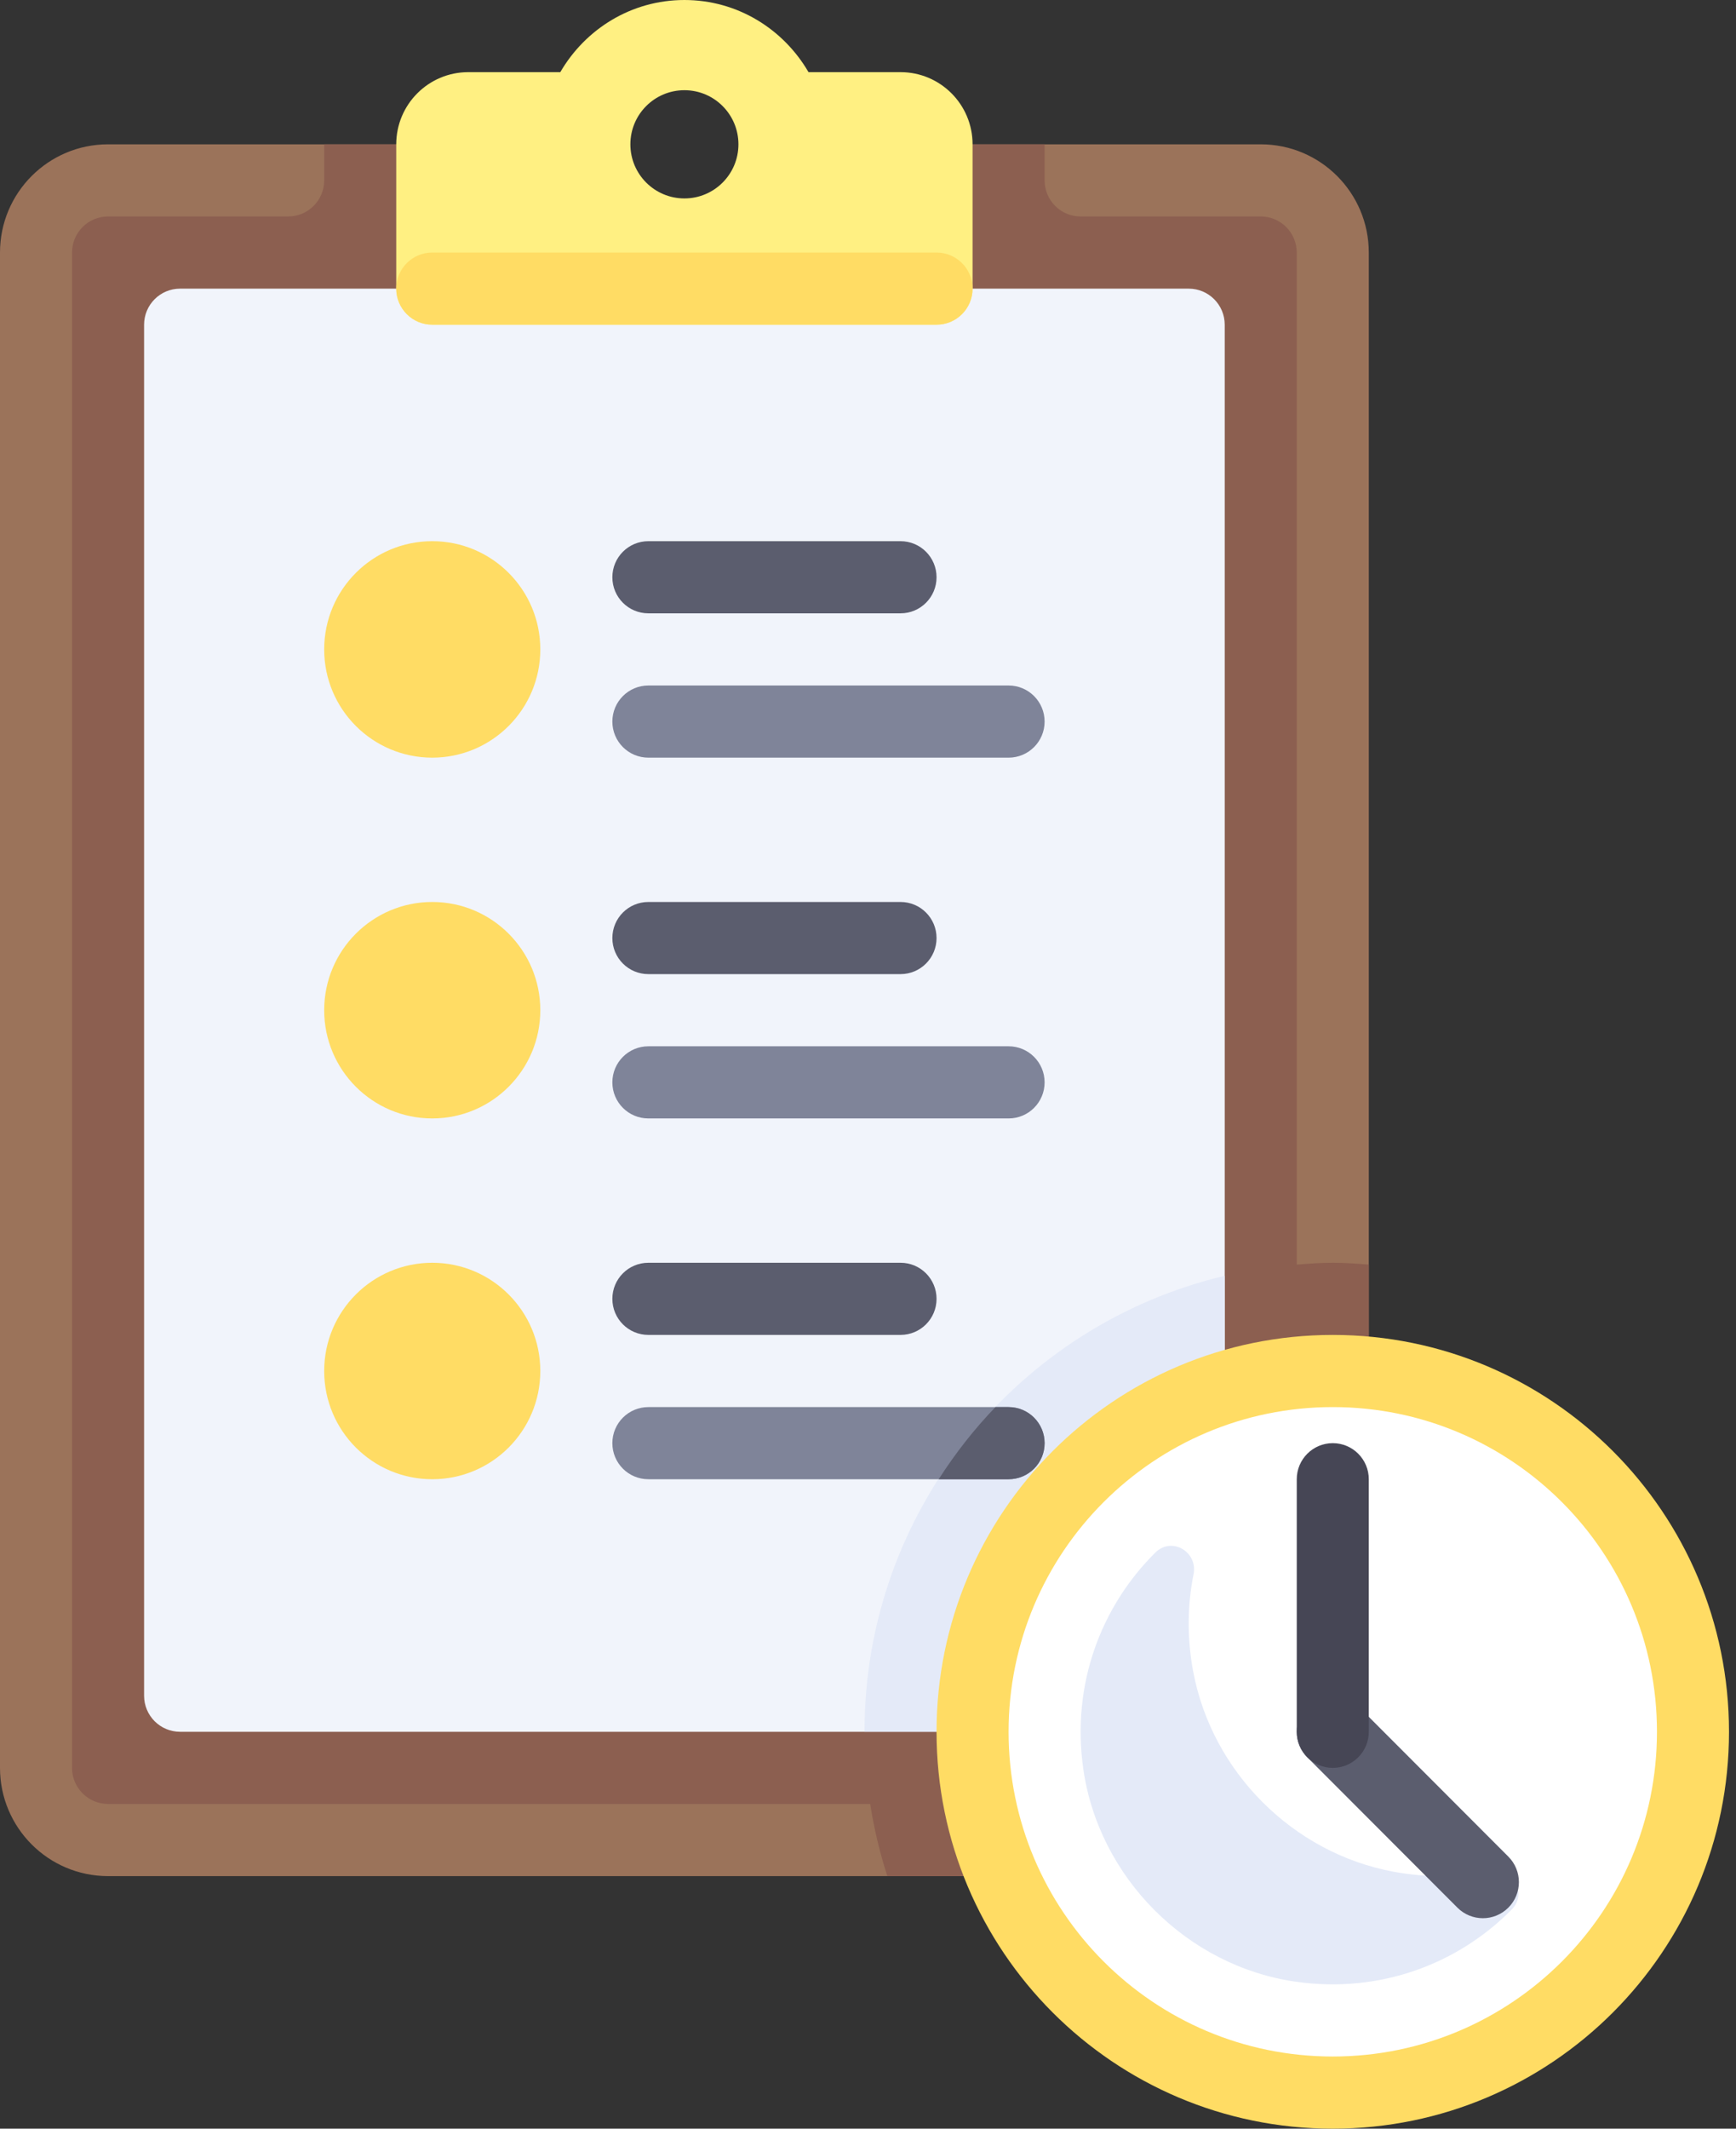 <svg width="93" height="114" viewBox="0 0 93 114" fill="none" xmlns="http://www.w3.org/2000/svg">
<rect x="0" y="0" width="93" height="114" fill="#333333" stroke="none"/>
<path d="M67.539 0H40.523C40.523 2.134 38.795 3.864 36.664 3.864C34.533 3.864 32.805 2.134 32.805 0H5.789C2.592 0 0 2.595 0 5.797V86.949C0 90.15 2.592 92.746 5.789 92.746H67.539C70.736 92.746 73.328 90.15 73.328 86.949V5.797C73.328 2.595 70.736 0 67.539 0Z" transform="translate(0 7.729)" fill="#9B735A"/>
<path d="M67.539 59.898C66.888 59.898 66.249 59.947 65.61 59.996V5.797C65.61 4.73 64.746 3.864 63.68 3.864H54.032C52.966 3.864 52.102 2.999 52.102 1.932V0H36.664C36.664 2.134 34.936 3.864 32.805 3.864C30.674 3.864 28.945 2.134 28.945 0H13.508V1.932C13.508 2.999 12.644 3.864 11.578 3.864H1.93C0.864 3.864 0 4.73 0 5.797V86.949C0 88.016 0.864 88.881 1.93 88.881H42.758C42.965 90.206 43.273 91.497 43.676 92.746H63.68C66.877 92.746 69.469 90.15 69.469 86.949V59.996C68.83 59.947 68.191 59.898 67.539 59.898Z" transform="translate(3.859 7.729)" fill="#8C5F50"/>
<path d="M55.961 77.288H1.93C0.864 77.288 0 76.423 0 75.356V1.932C0 0.865 0.864 0 1.93 0H55.961C57.027 0 57.891 0.865 57.891 1.932V75.356C57.891 76.423 57.027 77.288 55.961 77.288Z" transform="translate(7.719 15.458)" fill="#F1F4FB"/>
<path d="M19.297 22.487V0C8.238 2.621 0 12.546 0 24.419H17.367C18.433 24.419 19.297 23.554 19.297 22.487Z" transform="translate(46.312 68.326)" fill="#E4EAF8"/>
<path d="M21.227 3.864H1.93C0.863 3.864 0 3 0 1.932C0 0.864 0.863 0 1.93 0H21.227C22.293 0 23.156 0.864 23.156 1.932C23.156 3 22.293 3.864 21.227 3.864Z" transform="translate(32.805 36.712)" fill="#7F8499"/>
<path d="M15.438 3.864H1.93C0.863 3.864 0 3 0 1.932C0 0.864 0.863 0 1.93 0H15.438C16.504 0 17.367 0.864 17.367 1.932C17.367 3 16.504 3.864 15.438 3.864Z" transform="translate(32.805 28.983)" fill="#5B5D6E"/>
<path d="M21.227 3.864H1.93C0.863 3.864 0 3 0 1.932C0 0.864 0.863 0 1.93 0H21.227C22.293 0 23.156 0.864 23.156 1.932C23.156 3 22.293 3.864 21.227 3.864Z" transform="translate(32.805 56.034)" fill="#7F8499"/>
<path d="M15.438 3.864H1.93C0.863 3.864 0 3 0 1.932C0 0.864 0.863 0 1.93 0H15.438C16.504 0 17.367 0.864 17.367 1.932C17.367 3 16.504 3.864 15.438 3.864Z" transform="translate(32.805 48.305)" fill="#5B5D6E"/>
<path d="M21.227 3.864H1.93C0.863 3.864 0 3 0 1.932C0 0.864 0.863 0 1.93 0H21.227C22.293 0 23.156 0.864 23.156 1.932C23.156 3 22.293 3.864 21.227 3.864Z" transform="translate(32.805 75.356)" fill="#7F8499"/>
<path d="M15.438 3.864H1.93C0.863 3.864 0 3 0 1.932C0 0.864 0.863 0 1.93 0H15.438C16.504 0 17.367 0.864 17.367 1.932C17.367 3 16.504 3.864 15.438 3.864Z" transform="translate(32.805 67.627)" fill="#5B5D6E"/>
<path d="M27.016 3.864H22.086C20.749 1.564 18.287 0 15.438 0C12.588 0 10.126 1.564 8.789 3.864H3.859C1.728 3.864 0 5.594 0 7.729V15.458C0 16.525 0.864 17.39 1.93 17.39H28.945C30.011 17.39 30.875 16.525 30.875 15.458V7.729C30.875 5.594 29.147 3.864 27.016 3.864ZM15.438 10.627C13.839 10.627 12.543 9.33 12.543 7.729C12.543 6.128 13.839 4.831 15.438 4.831C17.036 4.831 18.332 6.128 18.332 7.729C18.332 9.33 17.036 10.627 15.438 10.627Z" transform="translate(21.227)" fill="#FFF082"/>
<path d="M1.93 3.864H28.945C30.011 3.864 30.875 2.999 30.875 1.932C30.875 0.865 30.011 0 28.945 0H1.93C0.864 0 0 0.865 0 1.932C0 2.999 0.864 3.864 1.93 3.864Z" transform="translate(21.227 13.525)" fill="#FFDC64"/>
<path d="M21.227 42.509C32.95 42.509 42.453 32.993 42.453 21.254C42.453 9.516 32.95 0 21.227 0C9.504 0 0 9.516 0 21.254C0 32.993 9.504 42.509 21.227 42.509Z" transform="translate(50.172 71.492)" fill="#FFDC64"/>
<path d="M17.367 34.78C26.959 34.78 34.735 26.994 34.735 17.39C34.735 7.786 26.959 0 17.367 0C7.776 0 0 7.786 0 17.39C0 26.994 7.776 34.78 17.367 34.78Z" transform="translate(54.031 75.356)" fill="white"/>
<path d="M5.789 11.593C8.986 11.593 11.578 8.998 11.578 5.797C11.578 2.595 8.986 0 5.789 0C2.592 0 0 2.595 0 5.797C0 8.998 2.592 11.593 5.789 11.593Z" transform="translate(17.367 28.983)" fill="#FFDC64"/>
<path d="M5.789 11.593C8.986 11.593 11.578 8.998 11.578 5.797C11.578 2.595 8.986 0 5.789 0C2.592 0 0 2.595 0 5.797C0 8.998 2.592 11.593 5.789 11.593Z" transform="translate(17.367 67.627)" fill="#FFDC64"/>
<path d="M5.789 11.593C8.986 11.593 11.578 8.998 11.578 5.797C11.578 2.595 8.986 0 5.789 0C2.592 0 0 2.595 0 5.797C0 8.998 2.592 11.593 5.789 11.593Z" transform="translate(17.367 48.305)" fill="#FFDC64"/>
<path d="M0 3.864H3.745C4.812 3.864 5.675 3 5.675 1.932C5.675 0.864 4.812 0 3.745 0H3.041C1.904 1.181 0.89 2.478 0 3.864Z" transform="translate(50.286 75.356)" fill="#5B5D6E"/>
<path d="M16.749 17.451C11.367 16.45 7.022 12.097 6.025 6.707C5.692 4.909 5.722 3.164 6.049 1.527C6.29 0.32 4.88 -0.507 4.006 0.358C1.109 3.227 -0.499 7.395 0.139 11.924C0.961 17.766 5.712 22.523 11.546 23.347C16.069 23.985 20.233 22.375 23.098 19.474C23.962 18.599 23.136 17.187 21.931 17.428C20.293 17.757 18.548 17.786 16.749 17.451Z" transform="translate(57.891 82.786)" fill="#E4EAF8"/>
<path d="M9.971 11.916C9.477 11.916 8.983 11.728 8.606 11.35L0.565 3.299C-0.188 2.544 -0.188 1.321 0.565 0.566C1.319 -0.189 2.54 -0.189 3.294 0.566L11.335 8.618C12.089 9.372 12.089 10.595 11.335 11.35C10.958 11.728 10.464 11.916 9.971 11.916Z" transform="translate(69.469 90.813)" fill="#5B5D6E"/>
<path d="M1.93 17.39C0.864 17.39 0 16.525 0 15.458V1.932C0 0.865 0.864 0 1.93 0C2.995 0 3.859 0.865 3.859 1.932V15.458C3.859 16.525 2.995 17.39 1.93 17.39Z" transform="translate(69.469 77.288)" fill="#464655"/>
</svg>
